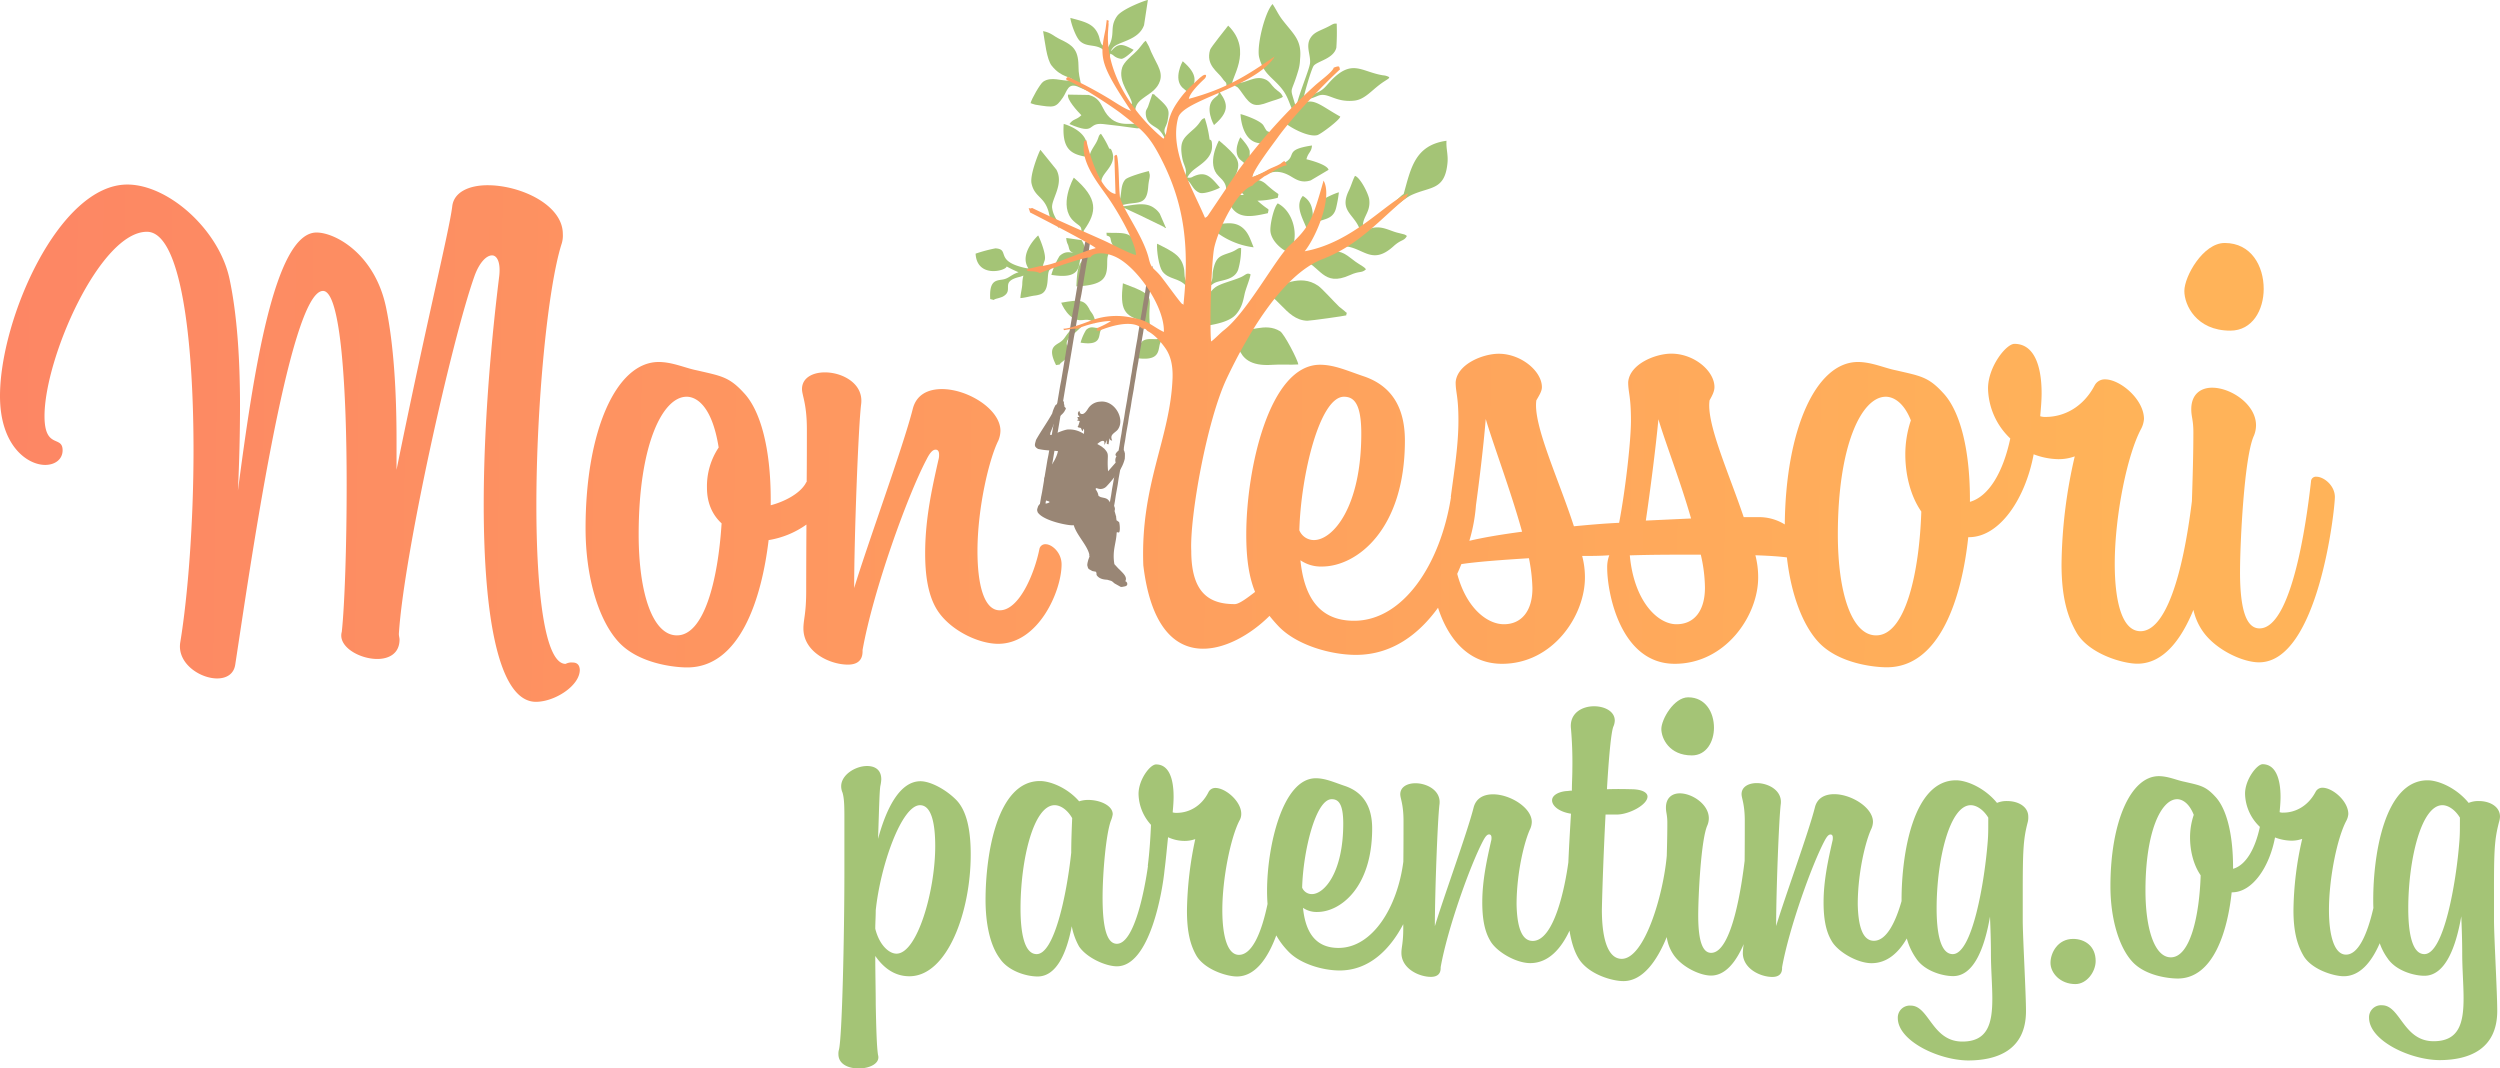 <svg xmlns="http://www.w3.org/2000/svg" xmlns:xlink="http://www.w3.org/1999/xlink" viewBox="0 0 1025.5 438.28"><defs><style>.cls-1,.cls-7{fill:#a4c476;}.cls-1,.cls-2{fill-rule:evenodd;}.cls-2{fill:#998675;}.cls-3{fill:url(#linear-gradient);}.cls-4{fill:url(#linear-gradient-2);}.cls-5{fill:url(#linear-gradient-3);}.cls-6{fill:url(#linear-gradient-4);}</style><linearGradient id="linear-gradient" x1="1.63" y1="179.12" x2="958.61" y2="192.37" gradientUnits="userSpaceOnUse"><stop offset="0" stop-color="#fd8664"></stop><stop offset="0.91" stop-color="#ffb359"></stop></linearGradient><linearGradient id="linear-gradient-2" x1="1.24" y1="207.31" x2="958.01" y2="220.56" xlink:href="#linear-gradient"></linearGradient><linearGradient id="linear-gradient-3" x1="2.28" y1="132.86" x2="959.04" y2="146.11" xlink:href="#linear-gradient"></linearGradient><linearGradient id="linear-gradient-4" x1="2.66" y1="105.03" x2="959.42" y2="118.28" xlink:href="#linear-gradient"></linearGradient></defs><g id="Layer_2" data-name="Layer 2"><g id="Layer_1-2" data-name="Layer 1"><path class="cls-1" d="M487,39.22c1.43-1,.07,0,.76-1,3.14-4.44,3.6-7.8-2.61-13.1-.06.06-4,7.18-.06,10.88C486.62,37.46,487.29,37.13,487,39.22Z"></path><path class="cls-1" d="M451.29,75c.82-.84.19-1.33,1.63-3.42,1.58-2.29,4.69-5.23,3.36-9.07-.35-1-.52-1.62-1.26-1.53a37,37,0,0,0-3.4-6.1c-1.24.72-.68,1.55-2.28,4.17-1.4,2.29-2.35,3.64-2.37,5.4-2-1.52-1.18-1.83-1.12-4.37.16-6.61-9.42-9.24-9.52-9.25-.7,9.94,2.62,12.41,9.17,13.47,1.43.23-.59.54,1.47.17a10.47,10.47,0,0,0,1.47,4.72c1,2,2.6,2.86,2.38,5l-.55.17C450.71,75.17,450.14,74.92,451.29,75Z"></path><path class="cls-1" d="M440.48,72.88c-.09.1-6.57,11.74-.1,17.79,2.5,2.34,3.59,1.8,3.13,5.21,2.34-1.65.11,0,1.24-1.58C449.89,87,450.65,81.54,440.48,72.88Z"></path><path class="cls-1" d="M521,54.31l-1.2-.53a2.89,2.89,0,0,1-.32-.29c-.16-.16-1-1.67-1.23-2.06-1.35-2.13-8.43-4.45-9.38-4.62,0,.1.25,10.32,6.89,11.79,2.56.56,3.07-.22,4.1,2.21.9-2,.08,0,.2-1.52.14-1.67-.27-.06.25-1.74S521,56.63,521,54.31Z"></path><path class="cls-1" d="M537.61,39c-1.36,1,.12-.08-.69,1.15s0-.36-.55.68a32.42,32.42,0,0,0,4.1-1.47c4.28-1.84,6.87,2.78,15,1.93,4.77-.5,7.4-4.76,12.51-8l1.41-.92c.21-.21.27-.23.29-.2a4,4,0,0,1,.21-.5,5.74,5.74,0,0,0-2.57-.77c-9-1.47-12.6-6.91-21.4,2.23C543.37,35.82,542.86,37.37,537.61,39Z"></path><path class="cls-1" d="M569.73,32.16c-.08.2,0,.05,0,0Z"></path><path class="cls-1" d="M524.46,34.85c3.92,4.17,4,6.87,6.1,11.15-2,2.07-3.42,2.88-3.92,4,2.52,2.36,10.13,6.4,13.75,5.42,1.39-.38,9.17-6.19,9.39-7.6-7.78-4.28-11-7.92-15.42-5.27,0-.16.06-.34.09-.55l.07-.72c.3-2.39,3.46-13.27,4.4-14.35,1.7-1.94,8.08-2.84,9.25-7.34a95.55,95.55,0,0,0,.15-9.9c-1.07-.06-1.23,0-2.74.85-3.94,2.13-6.36,2.4-8,5-2.06,3.22,0,6.77-.18,10.09-.11,2.52-4.36,12.07-5.78,18.47-2.72-9.51-2.24-4.53.78-14.66a17.64,17.64,0,0,0,.88-5.11c.83-7.84-2.54-10.12-7.09-16C524.36,6,523.57,4,522,1.66c-3.23,3.43-6.7,17.59-5.44,22.07C518.21,29.74,520.86,31,524.46,34.85Z"></path><path class="cls-1" d="M506.92,129.06c2.43-2.73,3-5.48,3.6-8.38.52-2.39,2.07-5.85,2.47-8.13-1.56-.83-1.93.22-3.93,1.12-3.57,1.6-8.46,2.58-10.64,4.27-5.32,4.12-4.71,12.34-7.73,16.39a9.51,9.51,0,0,1,.9.57c.4.24.06.21.77.42,2.05.62.3.38,1.39-.12-1.24-1.11-.68.3-.79-1.21a12,12,0,0,0,1.87-.32C498.64,133,504.3,132,506.92,129.06Z"></path><path class="cls-1" d="M593.36,57.74c-13.13,1.83-14.65,11.56-17.59,21.87-1,.42-7.08,6.69-8.11,7.7l-2,2.09c-1.3,1.25-5,4.65-6.41,4.81-1.12-5,3.19-6.68,2.39-12.49-.31-2.21-3.63-8.88-5.83-9.58-1,1.87-1.53,4-2.5,6-4.47,9.16,3.33,9.76,4.92,17.59-3.48,2.37-5.36,5.19-6,3.25-1.28.86-.54-.42-1.52,2,8.32,0,11.71,8.35,20.87.06,3.29-3,4.3-2,5.52-4.24a3.11,3.11,0,0,0-1.37-.72l-2.5-.63c-3.16-.77-6.49-3-10.54-1.86A14.59,14.59,0,0,0,560,94.61C565.31,91.1,574.66,82,579,80c7.74-3.57,13.66-1.82,14.75-13.07C594.11,63.48,593.12,60.92,593.36,57.74ZM558.27,95.65l0,0a.62.62,0,0,1,.2-.13Z"></path><path class="cls-1" d="M549.36,125.84c-2.31-2.22-7-7.48-8.64-8.61-7.71-5.28-15.08.58-20.42.66l1.78-1.84c-3.07,1.12-2.23,1.28-3.88,2.28l-.74.38c-2.16,1.17-.27-.79-1.75,1.08,8.15-.85,11.19,11.51,20.52,11.78,1.43,0,15.29-1.95,16-2.21.12-1.9,1-.08-.8-1.88Z"></path><path class="cls-1" d="M504.7,103.57c-4.29,1.51-5.89,1.67-7.09,7.3-.47,2.16.21,3.85-1.31,5.38l-.53-.22c-.18.92-.47.37.39,1.14,1.17-.13,1-.91,3.42-1.62,2.66-.78,6.94-1.1,8.32-4.93a30.92,30.92,0,0,0,1.2-8.85C507.68,101.54,507.59,102.54,504.7,103.57Z"></path><path class="cls-1" d="M465.15,22c-1.19,1.09-4.1,3.5-4.82,5.66-2,6.13,4,11.76,4,15l-1-.4c.07.12.2.15.24.34l1.23,1.66.28.34.58.72c.26-5.67,8.17-6,10.16-12.12,1.43-4.39-2.18-7.78-4.53-14.14L470,16.72C468.51,17.7,468.36,19.06,465.15,22Z"></path><path class="cls-1" d="M472.69,38.59l-1.77,5.16c-.48,1.13-.94,1.45-.93,2.6,0,4.49,3.65,5.28,5.29,6.79a10.91,10.91,0,0,1,3.14,5.7c1.19-1.47-.23-.58,1.21-1.51-3.57-4.09-1.3-4.58-.71-7.68.86-4.58.95-5.22-4.91-10.34C473.16,38.57,474,38.8,472.69,38.59Z"></path><path class="cls-1" d="M517.3,61.53c2.24-1.66-2.13.36,0,0Z"></path><path class="cls-1" d="M537.66,74l7.3-4.33c-.38-2-6.86-3.82-9.06-4.34.72-2.89,2.1-2.86,2.27-5.65C526,61.51,532.63,64,526.42,67c-3.78,1.85-8.49,3.91-12.81,5.81A27.32,27.32,0,0,1,515.36,67c1.5-4.33,2.6-3.62,2.34-5.52l-.4.07-.36.27-.65.45c-1.66,1.53-4.2,7.48-5,10.94-2.65,2-3.64,2.27-4.7,3.69,2.23,0,1.85.83,2.9,2.22a9.19,9.19,0,0,0,.74.86,5.11,5.11,0,0,1-2.86-.54c-2.75,2.14-3.75,2.34-4.83,3.78,2.24,0,1.86.83,2.91,2.22,3.31,4.39,8.51,3.38,14.65,2,.36-2.54,1.12-.28-4.3-5.12a33.05,33.05,0,0,0,8.35-1.2c.36-2.62,1.18-.12-4.79-5.55a6.59,6.59,0,0,0-3.76-1.77c3.41-2.16,7.43-5.52,14.26-1.24C532,73.84,534.13,75.12,537.66,74Zm-25.55-.6.16-.16a2.11,2.11,0,0,1,.25.23Z"></path><path class="cls-1" d="M469.33,52.47c-.62-.11-1.48-1.17-1.84-1.57-4.16-.66-10.74,2.11-15-6.53-1.11-2.26-2.3-4.49-5.86-5.42l-8.49-.14c-.71,1.87,3.84,6.85,5.44,8.45-2.13,2.09-3.29,1.33-4.9,3.62,11.31,4.86,6.94-.71,13.82,0,4.18.42,9.28,1.12,13.95,1.77Z"></path><path class="cls-1" d="M433.19,91.94c.18.17,1.07,1.5,1.27,1.8,0-.16-.14-.5-.06-.47s0-.34-.07-.45c-.75-3.28-2.22-4-2.74-7.47s5-9.74,1.74-15.76l-6.55-8.12c-.49.59-4.44,10.26-3.64,13.81,1.31,5.86,5.37,5.18,7.1,12a16.84,16.84,0,0,0,.47,1.89c.64,2,.08.54.84,2C433.59,90.78,431.68,90.52,433.19,91.94Z"></path><path class="cls-1" d="M449.71,103a16.64,16.64,0,0,0-2.36.84l-.73.49-1.24-.08c-.05-.13-.06-.21-.1-.33a3.8,3.8,0,0,1,.71-.1,1.46,1.46,0,0,0-.88-.51c-.43-1.87.24-1.87-1.45-4.81l-6.28-.89a6.21,6.21,0,0,0,.74,2.82c.58,1.65.27,2.67,2.23,3.3-1.63-.25-3.43-.83-5.73,1.3a31.4,31.4,0,0,0-3.36,7.72c14.72,2.41,9.88-6.16,13.06-8.41l.16,1.31c1.37-.12.59.12,1.68-.38l.49-.23.63,0c-5.22,1.53-5.42,5.68-5.75,12.43,11.34-.49,12.59-3.51,12.64-9.4,0-3.38.31-3.09,1.28-5.93C452.39,101.87,452.4,102.1,449.71,103Z"></path><path class="cls-1" d="M532.19,99.59a1.75,1.75,0,0,0-1.4-.26,2.06,2.06,0,0,1,0,.26c-.28,0-.22-.18,0-.26,1.19-5.76-1.23-13.09-6.66-15.91-1.69,1.73-3.25,8.87-3,11.45.32,3.41,3.5,6.62,6.35,8.16.62-.81,0-.83,1.71-.16l.73.38-.52,2.49C530.9,104.39,531.58,101.56,532.19,99.59Z"></path><path class="cls-1" d="M506,34.49c1.83,2.21.58-.57,3.86,4.16s4.95,5.4,10.54,3.25c1.75-.67,4.72-1.32,5.84-2.18-.84-1.94-1.79-2-3.4-3.54-1.35-1.27-2-2.85-3.86-3.63-4.3-1.86-7.95,1.83-11.77,1.49l.6-1.27Z"></path><path class="cls-1" d="M452.6,20.43a3.43,3.43,0,0,1,.31,1.47c-.12.24-.1.27,0,.19.07,1.71-.06,4.07,1.16,5.39,0-.64-.11-1.26-.19-1.88.09-.13.18-.27.19-.21s.23-.26.3-.36a4.25,4.25,0,0,0,1-3,4,4,0,0,1,1.23.6A5.77,5.77,0,0,0,460,24.14c1.37,0,4.9-3.34,5-3.71-3.62-1.88-5.72-3.22-8.63-.1a3.84,3.84,0,0,1-.74.64,6.5,6.5,0,0,1,.85-1.32c2.24-2.77,10.52-2.91,12.81-9.34L470.86,0c-.76,0-10.56,3.64-12.65,6.62-3.44,4.93-.21,7.46-4,13.31-.46.7-.52.74-.7,1,0-2.31.55-3.72.68-6-1,1-.27-.07-.82,1.62-.5,1.53.19-.25-.3,1.13-.29.84-.18.66-.5,1.07-.35-.31-.57,0-1.21-1.75-.19-.54-.42-1.68-.61-2.2-1.79-5-5.36-5.76-11.69-7.45.26,2.38,2.34,8.12,4,9.55C445.91,19.5,449.4,17.92,452.6,20.43Zm1.65,3.17c0,.19-.24,1.2-.38,1.79-.16-1.21-.33-2.43-.39-3.71l.3.06s0,.05,0,.1C455.39,23.11,454.28,21.52,454.25,23.6Z"></path><path class="cls-1" d="M431.31,108.82a16.7,16.7,0,0,0-3.5.51c0-.11,0-.23,0-.36s.62-1.84.75-2.28c.71-2.42-2.2-9.28-2.7-10.1-.09,0-7.6,7-4.34,12.94.12.23.24.41.35.59a12,12,0,0,1-1.54-.25c-12.56-2.84-5.8-7.61-12-8a61.12,61.12,0,0,0-8.14,2.18c.56,10.22,12.55,7,12.74,5.26a51.65,51.65,0,0,0,4.89,2.37,10.82,10.82,0,0,0-1.32.49,8.16,8.16,0,0,0-1,.51c-1.52.84-2.33,1.68-4.31,2-2.7.42-5.46.4-5,8,2.65.6.42.37,2.91-.25a20.18,20.18,0,0,0,2.1-.68c5.28-2.73-1.67-6.21,7.4-8.25l1.2-.45a14.49,14.49,0,0,0-.46,3.54c-.13,2-.69,3.72-.77,5.69,1.94-.13,3.74-.73,5.63-1a11.35,11.35,0,0,0,2.53-.54c4.21-1.51,2.34-8.15,3.79-10,.27-.34.06.24.78-.82l-.88-.2A7.85,7.85,0,0,1,431.31,108.82Z"></path><path class="cls-1" d="M511.72,66.48c.85-.76.73-.29,1.52-1.65l-.52-.72c0-.08-.06-.17-.09-.28s0-1.3,0-1.61c0-1.71-3.37-5.5-3.86-5.92,0,.05-3.41,6.09,0,9.23,1.29,1.21,1.86.93,1.62,2.7,1.21-.86.06,0,.64-.82S510.84,67.28,511.72,66.48Z"></path><path class="cls-1" d="M497.93,40.42c-4,3.7,0,10.82.05,10.88,6.22-5.3,5.76-8.66,2.61-13.1-.68-1,.68,0-.75-1C500.12,39.32,499.45,39,497.93,40.42Z"></path><path class="cls-1" d="M453.88,95.47l.09,1.16c2.15.54,1.22,1.27,2.11,3.21a13.92,13.92,0,0,0,2.08,3.19c1.88,2,6,1.88,9.45,2C465.31,94.16,461.66,95.77,453.88,95.47Z"></path><path class="cls-1" d="M450.25,134.51c-1.34.12-2.77-1-4.73.82a20.86,20.86,0,0,0-2.27,5.22c11.21,1.83,5.6-5.77,9.94-6C452.25,133.57,451.9,134.86,450.25,134.51Z"></path><path class="cls-1" d="M525.11,135.89c-6.29-3.88-12.56.73-19-.46l1.62-1.47c-2.32.63-1.33.41-3,1.62-2.83,2.07-.7-.78-2.23,1.85,8-2.44.69,13.55,19.37,12.22,3.75-.27,7.4.09,10.68-.16C532.49,147.89,526.81,136.94,525.11,135.89Z"></path><path class="cls-1" d="M503,36.66c2.43-1.6-.1-.9,2.47-1.65-1.24-2.19,9-14.09-1.67-24.5-1.12,1.51-7.1,8.85-7.42,9.92-1.89,6.37,3.25,9,5.08,11.76C502.77,34.26,503.34,33,503,36.66Z"></path><path class="cls-1" d="M500.4,76.93c-3.67-4.24-5.68-7-11-4.5a2.74,2.74,0,0,1-2.36.36,10.93,10.93,0,0,1,2.66-3.16c2.79-2.26,7.73-4.78,7.48-10-.07-1.37-.06-2.2-1-2.36a48,48,0,0,0-2-8.82c-1.81.44-1.41,1.68-4.36,4.35C485.49,56.7,483.65,57.7,485,65c.52,2.78,2.13,4.46,1.16,7-.48,0-.28,0-.74.09h-.07a3.89,3.89,0,0,0-.7.3c1.55,1.19,2.57,1.21,3.81,3.09,1,1.48,1.77,2.87,3.65,3.61S500.1,77.36,500.4,76.93Z"></path><path class="cls-1" d="M559.16,109.38,557,108c-2.77-1.7-5.27-4.84-9.48-5-6.67-.22-11.6,4.75-11.6,2-1.49.43-.39-.56-2,1.42,7.93,2.53,8.61,11.52,19.86,6.41,4-1.84,4.72-.65,6.54-2.36C559.68,109.69,560,110.05,559.16,109.38Z"></path><path class="cls-1" d="M424.65,42.93C432.49,44.22,433,44.28,436,40c1.79-2.55,2-6.43,6.68-4.22l3.44,1.49c-.8-1.67-2.32-.79-.59-1.87l-2.14-.93c-.45-2.73-1-3.8-1-7.63-.12-6.7-2.56-8.36-7.51-10.72-2.83-1.35-3.62-2.71-7-3.35.75,4.26,1.46,11.58,3.53,14.18,4.07,5.13,7.86,4.19,9.33,6.36-2.34-1-2.47-1.47-1.55-.2-3.83.19-7.91-1.86-11.25.39-1.28.86-4.84,7.15-5.21,8.83.15.08.38,0,.48.17Z"></path><path class="cls-1" d="M469.63,134l2.24.86c-1.92-13.64,4.66-12.76-11.26-18.66-1.2,10.8.29,13.51,8.8,15.61C470.29,133.85,469.64,133.92,469.63,134Z"></path><path class="cls-1" d="M460.58,86.74l-1-2.37c6.61-2.18,10.84.82,11.43-7.92a24.81,24.81,0,0,1,.43-2.93,7,7,0,0,0,.2-1.37c0-.18,0-.31,0-.48l-.38-1.49c-1.53.3-8.6,2.32-9.63,3.44-2.39,2.59-1.19,7.06-2.9,9.59l-1.54-1.55a7.12,7.12,0,0,0,1.35,2.9C459.73,86.49,458.69,85.77,460.58,86.74Z"></path><path class="cls-1" d="M488.24,113.3c-.9,1.56.27-.24-.58,1.17-.52.85-.35.68-.79,1.06-.32-.42-.63-.12-.93-2.19-.09-.64-.09-2-.17-2.56-.84-5.87-4.58-7.53-11.14-10.82-.25,2.67.73,9.43,2.19,11.37,2.62,3.47,6.81,2.53,9.75,6,.55,1.49-1.45,5.63,0,8.07.32-2.29.29-4.49.7-6.86.5-2.87,1.52-4.27,2.21-6.85C488.17,112.57,489.23,111.56,488.24,113.3Z"></path><path class="cls-1" d="M502.93,78.66c1.93-1.36.53.23,1.45-1.08s-.22-.2,1.19-1.47.32-2.75,1.57-4.9c1.93-5,.63-7-7.11-13.58-.07.08-5.41,9.69-.08,14.67C502,74.23,503.31,75.85,502.93,78.66Z"></path><path class="cls-1" d="M443.9,131.31c2.13-.28,3.71-.26,5.18,1.32.13-1.79.39-.2.07-1.38-.81-3-1.78-3-2.42-4.71-2-3.54-3.81-3.74-11.43-2.37C435.31,124.25,438.38,132,443.9,131.31Z"></path><path class="cls-1" d="M536.69,95.57c1.15-1.93.88-2.41,2-3.46,2.8-2.64,8.05-1.2,9.39-6.86a52,52,0,0,0,1.13-6.35c-1.29.24-6.29,2.48-7.54,3.71-1.63,1.62-1.74,4-2.21,5.53a5.3,5.3,0,0,1-.56,1.38c0,.1-.13.32-.2.43h0s-.06.09-.08.06,0,0,.08-.06c-.5-1.27.7-6.64-4.29-9.57-4.25,5,2.34,12.38,2,15.58A2.52,2.52,0,0,0,536.69,95.57Z"></path><path class="cls-1" d="M509.46,93.24c-3.86-3-8.85-1.11-13.56-.66a31.86,31.86,0,0,0,18.34,8.87C512.92,98.38,512.18,95.34,509.46,93.24Z"></path><path class="cls-1" d="M475.76,87.71a8.14,8.14,0,0,0-2.25-2.32c-3.72-2.87-9.12-1.09-13.56-.66l8.59,4,.38.21,8.24,4c.6.36.73.52.73.59a2.51,2.51,0,0,1,.4,0Z"></path><path class="cls-1" d="M477.89,93.56c-.43,0,0,.12,0,0Z"></path><path class="cls-1" d="M475.92,138.06c-.09,2.28-5-.21-7.49,2.09a27.37,27.37,0,0,0-2.88,6.63c14.25,2.33,7.13-7.33,12.64-7.66C477,137.91,478,138.5,475.92,138.06Z"></path><path class="cls-1" d="M444,133.65c-1.08-.33-2.05,1.8-1.92,0a9.13,9.13,0,0,0-3.48,2.44,7.45,7.45,0,0,0-.74.87c-1.07,1.36-1.49,2.46-3.19,3.52-2.32,1.45-4.87,2.51-1.47,9.29,2.68-.49.54.17,2.58-1.38.42-.32,1.5-1.24,1.67-1.44,3.79-4.59-4-5.06,3.57-10.49l1.84-1.71h0Z"></path><path class="cls-2" d="M446.25,167.73c-.58.91-1.24,1.85-2.12,2.1l-.55,0-.42-.24c-.55-.79-.17-1.7-1-.26l0,.54.09.34.31.45.31.45c-1-.2-1.19.08-.48.85l-.66.41c.43.16.82.28,1.19.39l-.54,1.72-.24.43-.12.21.43.24.76.14c.5.29.39,1.06.92,1.36l.29-1,.28.48a10.07,10.07,0,0,1-.08,1.64l-.64-.36a10.52,10.52,0,0,0-5.54-1.46c-2-.1-6.82,2.48-7.65,2.28l.06-.89,1.49-3.65.6-1.07,1.16-1.58.58-.52a7.72,7.72,0,0,0,1.83-1.78l.72-1.28-.1-.33-.52-.57,0-.55-.1-.33-.09-.33,0-.55-.09-.33-.21-.12-1.09-.05a6.32,6.32,0,0,0-1.6,1.35l-.45.3a13.66,13.66,0,0,0-1.37,3.44c-2.09,3.75-4.53,7.09-6.63,10.85-.54,2-.95,2.69.86,3.71l.76.15c2.58.49,4.6.45,7.38.74-1,4.72-4.5,7.31-5.59,11.32l0,.55,0,.54.31.46.09.33.1.33.09.33.09.34.1.33-.15.76.1.33.09.33.31.46-.45.3-.24.43-.12.21c-4.94,3.36,5.23,2.82.57,4.14-1.84-.09-2.56-.44-3.45,1.15l-.38,1.19,0,.54.1.33.09.34c2.29,3.75,13.77,5.78,14.82,5.33,1.1,3.9,5.23,7.94,6.28,11.63l.09.33,0,.55.1.33-.51,1.4-.26,1-.14.76,0,.55.09.33.1.33.09.33.31.46,1.49.83.76.15.71.14.22.55,0,.55.1.33c1,1.44,2.69,1.77,4.29,1.84l1.64.47.43.24.95.81,1.28.71.21.12,1.07.6.54,0c.88-.25,2.48-.13,2.05-1.66l-.31-.45-.43-.24c1-1.77-1.17-3.47-2.19-4.59l-.73-.69-.52-.57-.52-.57-.52-.57c-.93-5.52.72-8.45.92-12.66l.09-.47.73.15c.67.16.59-2.88.21-4.25l-.9-.67-.21-.12,0-.55-.1-.33,0-.55-.1-.33-.37-1.33-.1-.33-.09-.34.14-.75a3.12,3.12,0,0,0-1.2-2.36l-.85-.48c-1.05-1.84-1.89-1.62-3.84-2.15l-.85-.47a5.63,5.63,0,0,0-1.09-2.57l-.09-.34.12-.21.33-.09a3.4,3.4,0,0,0,4.09-.8,42,42,0,0,0,3.36-4l.81-.94a14.89,14.89,0,0,0,3.25-6.31l.05-1.09,0-.55,0-.54c-.09-.34-.19-.67-.28-1l-.31-.45c.06-1.35-.61-1.92-1.52-.29l-.36.64-.33.09c-.59.53-1.65,1.6-.65,2.16a3.06,3.06,0,0,0-.34,2.61l-3.12,3.57c-.59-6.84.86-6.63-1.54-9.26l-1.16-.93-1.73-1,.6-.5.84-.56c2.33-1,1.09,1.72,1.64,1.25l.82-1.81,0,1.59.72.17.4-2.51.25.6.35.29.51.06c-1.12-2.35.75-2.89,2.13-4.3,3.45-4.2-1-12.4-7.12-11.65A6.16,6.16,0,0,0,446.25,167.73Z"></path><polygon class="cls-2" points="444.47 102.4 444.04 105.01 443.6 107.63 443.16 110.25 442.73 112.43 442.29 115.04 441.86 117.66 441.42 120.28 440.98 122.89 440.55 125.51 440.11 127.69 439.68 130.31 439.24 132.92 438.8 135.54 438.37 138.16 437.93 140.77 437.49 142.95 437.06 145.57 436.62 148.19 436.19 150.8 435.75 153.42 435.31 156.04 434.88 158.22 434.44 160.83 434 163.45 433.57 166.07 433.13 168.68 432.7 171.3 432.26 173.48 431.82 176.1 431.39 178.71 430.95 181.33 430.52 183.95 430.08 186.56 429.64 188.74 429.21 191.36 428.77 193.98 428.34 196.59 427.9 199.21 427.46 201.83 427.03 204.01 426.59 206.63 426.59 208.37 428.34 208.37 428.77 207.06 429.21 204.44 429.64 201.83 430.08 199.21 430.52 197.03 430.95 194.41 431.39 191.8 431.82 189.18 432.26 186.56 432.7 183.95 433.13 181.77 433.57 179.15 434 176.53 434.44 173.92 434.88 171.3 435.31 168.68 435.75 166.5 436.19 163.89 436.62 161.27 437.06 158.65 437.49 156.04 437.93 153.42 438.37 151.24 438.8 148.62 439.24 146.01 439.68 143.39 440.11 140.77 440.55 138.16 440.98 135.98 441.42 133.36 441.86 130.74 442.29 128.13 442.73 125.51 443.16 122.89 443.6 120.71 444.04 118.1 444.47 115.48 444.91 112.86 445.34 110.25 445.78 107.63 446.22 105.45 446.65 102.83 447.17 99.11 445.19 99.11 444.47 102.4"></polygon><polygon class="cls-2" points="471.17 111.12 470.78 113.69 470.4 115.83 470.01 117.97 469.63 120.53 469.25 122.67 468.86 124.81 468.48 127.38 468.09 129.52 467.71 131.66 467.32 134.23 466.94 136.37 466.56 138.94 466.17 141.07 465.79 143.21 465.4 145.78 465.02 147.92 464.63 150.06 464.25 152.63 463.86 154.77 463.48 157.34 463.09 159.48 462.71 161.62 462.32 164.18 461.94 166.32 461.56 168.46 461.17 171.03 460.79 173.17 460.4 175.31 460.02 177.88 459.63 180.02 459.25 182.59 458.86 184.73 458.48 186.87 458.1 189.43 457.71 191.57 457.33 193.71 456.94 196.28 456.56 198.42 456.17 200.56 455.79 203.13 455.4 205.27 455.02 207.84 454.63 209.97 454.25 212.12 454.25 212.54 454.63 212.97 455.79 212.97 456.17 212.54 456.56 210.4 456.94 207.84 457.33 205.69 457.71 203.13 458.1 200.99 458.48 198.85 458.86 196.28 459.25 194.14 459.63 192 460.02 189.43 460.4 187.29 460.79 185.15 461.17 182.59 461.56 180.45 461.94 177.88 462.32 175.74 462.71 173.6 463.09 171.03 463.48 168.89 463.86 166.75 464.25 164.18 464.63 162.04 465.02 159.91 465.4 157.34 465.79 155.2 466.17 152.63 466.56 150.49 466.94 148.35 467.32 145.78 467.71 143.64 468.09 141.5 468.48 138.94 468.86 136.79 469.25 134.23 469.63 132.09 470.01 129.95 470.4 127.38 470.78 125.24 471.17 123.1 471.55 120.53 471.94 118.39 472.32 116.25 472.71 113.69 472.71 109.83 472.94 109.02 471.17 111.12"></polygon><path class="cls-3" d="M234.87,271.76a5.14,5.14,0,0,0-2.85.57c-8.56,0-12-29.68-12-65.07,0-40.81,4.57-88.75,10.28-107a11.1,11.1,0,0,0,.57-4.28c0-12-17.41-20-30.83-20-7.7,0-14,2.86-14.55,8.85-1.43,10.85-10.27,46-22.83,107.88v-12c0-20-1.14-39.38-4.28-54.51-4.57-22-20.84-30.82-28.54-30.82-17.41,0-26,58.5-32.25,105.88.57-11.7.86-23.4.86-34.82,0-18.83-1.14-37.1-4.28-51.94C89.9,94.25,69.06,75.7,52.22,75.7,24.26,75.7,0,130.78,0,162.46c0,20.26,11.13,28.25,18.55,28.25,4,0,7.13-2.28,7.13-6,0-6.28-7.42-.29-7.42-14,0-24,22.84-75.63,42-75.63,14,0,19.12,44.24,19.12,89.62,0,29.68-2.29,59.64-5.43,78.76-1.42,8.56,8,14.84,15.13,14.84,3.71,0,6.85-1.71,7.42-5.71,5.42-35.1,22-153.25,36-153.25,7.42,0,9.7,41.1,9.7,79.63,0,25.39-.85,49.65-2,60.21-1.71,6,7.14,11.13,14.56,11.13,4.85,0,9.13-2.28,9.13-8,0-.57-.28-1.43-.28-2.28,2-32.25,21.68-120.72,31.1-147,2-5.42,4.85-8.27,7.14-8.27,2,0,3.71,2.85,2.85,9.13-4,32.53-6.28,65.07-6.28,93,0,46.8,6.28,81,21.41,81,7.7,0,18-6.57,18-13.13C237.73,272.61,236.58,271.76,234.87,271.76Z"></path><path class="cls-4" d="M428.93,223.24a2.45,2.45,0,0,0-2.57,2c-2,10-8.27,25.11-16.26,25.11-6.57,0-9.14-10.84-9.14-24.25,0-18,4.85-38,8.56-45.38a11,11,0,0,0,.86-4c0-8.84-13.41-17.12-24-17.12-5.71,0-10.56,2.28-12,8.28-4,15.69-18.55,55.36-24,73.34,0-20.83,1.71-66.21,2.85-75.34,1.15-8.56-7.7-13.13-14.84-13.13-5.13,0-9.41,2.29-9.41,6.85,0,2.57,2,6,2,16.55,0,6.11,0,13.54-.08,21.51a2.08,2.08,0,0,0-.49.75c-2.56,4.29-8.84,7.42-14.26,8.85V205c0-21.41-4.29-36.82-11.13-43.95-6-6.57-9.42-6.85-19.13-9.13-4.56-.86-10-3.43-15.69-3.43-17.41,0-30,28.25-30,68.21,0,20.26,5.42,37.95,13.7,46.8,8,8.56,22.26,10.28,28,10.28,21.69,0,30.54-28.26,33.39-52.23a36.82,36.82,0,0,0,15.51-6.38c-.06,9.51-.1,19-.1,27.21,0,9.42-1.14,11.7-1.14,15.41,0,9.71,10.84,14.84,18.26,14.84,3.43,0,6-1.42,6-5.42v-.57c4.28-24,18.26-63.07,26.25-78.19,1.43-2.86,2.57-4,3.71-4,.86,0,1.43.57,1.43,2a7,7,0,0,1-.29,2.28c-2.57,11.42-5.42,24-5.42,38.24,0,8.85,1.14,17.13,4.85,23.12,5.14,8.28,16.84,14,25.11,14,16.56,0,26-21.69,26-32.53C435.49,226.67,431.5,223.24,428.93,223.24ZM277.68,260.63c-10,0-15.7-17.41-15.7-41.38,0-36.53,9.71-56.51,19.69-56.51,3.43,0,10.28,2.85,13.13,20.83A28.53,28.53,0,0,0,290,200.13c0,6.28,2.28,11.13,6,14.55C294.52,238.08,288.81,260.63,277.68,260.63Z"></path><path class="cls-5" d="M950.26,195.56a2,2,0,0,0-2.29,2c-.85,7.13-6.56,60.21-21.11,60.21-5.14,0-8-6.85-8-23.11,0-12,1.71-47.38,5.7-55.94a11.43,11.43,0,0,0,.86-4.28c0-8.56-10.27-15.41-18-15.41-4.57,0-8.56,2.57-8.56,8.85,0,3.14.86,4.28.86,9.42,0,8.9-.29,18.87-.6,28.26-3.74,30.58-10.84,53.36-21.09,53.36-7.42,0-10.56-11.71-10.56-27.69,0-19.69,5.14-44.8,10.84-55.36a10.45,10.45,0,0,0,1.15-4c0-8-9.71-16.26-16-16.26a4.71,4.71,0,0,0-4.28,2.56c-4.85,9.14-12.84,12.85-20,12.85a6.23,6.23,0,0,1-2.29-.29c.29-3.14.58-6.56.58-9.42,0-11.41-3.14-20.26-11.14-20.26-3.42,0-10.84,9.42-10.84,18.27a29.05,29.05,0,0,0,9.13,20.54c-2.85,13.42-8.56,23.69-16.55,26V205c0-21.41-4.28-36.82-11.13-43.95-6-6.57-9.42-6.85-19.12-9.13-4.57-.86-10-3.43-15.7-3.43-17.17,0-29.62,27.52-30,66.64a19.94,19.94,0,0,0-10.85-3h-6c-6.27-18.55-15.41-38.52-14-47.94,1.14-2,2-3.71,2-5.42,0-6.57-8.28-13.7-17.7-13.7-6.56,0-17.12,4.28-17.69,11.7,0,4.28,1.14,5.71,1.14,15.69,0,8.57-2.28,28.54-4.85,42-6.28.28-12.56.85-18.55,1.42-6.28-19.4-16.84-41.66-15.41-51.65,1.14-2,2.28-3.71,2.28-5.42,0-6.57-8.56-13.7-17.69-13.7-6.56,0-17.12,4.28-17.69,11.7,0,4.28,1.14,5.71,1.14,15.69,0,10.28-1.72,20.55-3.14,31.4l.09,0c-4.29,27.43-19.54,50.74-39.76,50.74-14.84,0-20.55-10.55-22-24.82a14.75,14.75,0,0,0,8.85,2.57c14.26,0,34-15.13,34-51.66,0-14.27-6-22.55-16.56-26.26-6.85-2.28-12.27-4.85-18.26-4.85-20.83,0-30.25,42.81-30.25,69.64,0,10.14,1.16,17.47,3.61,23.55-3.38,2.61-6.58,5-8.33,5-9.91,0-17.84-4-17.84-21.81-.67-13.86,6.35-53.39,14.54-70.73,7.87-16.64,22.4-42.49,39.37-49,15-5.78,23.78-16.55,34.2-25.1.2-.33.84-1.75.86-1.78-8.51,3-22.37,20.07-42.43,23.68,4.83-6.09,11.52-22.17,7.73-29-4.54,16.11-5.75,19.08-13.89,26.56-5.67,5.21-17.44,27.43-27,34.83-1.6,1.24-4.22,4.07-5.25,4.6-.64-6.27.08-33.38,1.36-38.78,1.75-7.43,9.12-23.07,15.63-25.14,1.09-1.44,2.09-1.64,4.83-3.79,2.26-1,6.52-4.25,9.27-4.56l-.54-1a6.72,6.72,0,0,0-.54-.76c-.12.09-1.1.76-1.46,1.09-1.77,1.12-3.29,1.46-5.46,2.63a32.75,32.75,0,0,1-6.24,2.9c.71-3.37,8.43-13.39,10.55-16.34,5.68-7.93,18-21,25.5-27.87-.47-.74.3-1.85-2.61-.67-.36,1.62-5.39,5.24-7.65,7.27a236.28,236.28,0,0,0-31.44,34.84L495.39,88.57c-.83.77.07.12-1.1.79-5.3-12.52-14.71-27.57-11-41.09,2-7.09,29.27-12,38.6-23.65.68-1,.18.09.9-1.42-11.56,7.93-19.76,13.18-35.13,17.35.4-2.35,4.11-6.08,6.35-8.15.95-.87,1.18-2.46-.71-1.34-.07.05-.89.69-1.07.81-3.7,3.51-6,5.27-9.35,10.19-2.66,3.94-3.39,6.58-4.23,10.94-.29,1.51-.4,2.73-1.42,3.9-12.78-10.57-24.2-27.74-22.63-44.9,0-.36.17-1.95.14-2.19-.28-2.06,1.05-.66-.75-1.67L453.49,12c-2.52,12-2.27,14.2,10.41,33.45-2.61-.76-7.09-3.92-9.63-5.4a169.11,169.11,0,0,0-16.17-8.51c-1.73,1.08.22.66-.88,1.2,4.44,1.39,19.17,11.07,22.91,14,8.7,6.81,11.26,8.75,16.31,18.65,9.41,18.45,11.52,35.74,9,59.64-.16-.11-.37-.44-.45-.33-.26.36-7.81-10.29-9.35-12-2.45-2.8-3.45-2.58-4.35-6.44C469.11,97,460.56,86,459.39,80.77c-.54-5.23-.31-10.6-.95-15.71-.31-2.55-.83-1.18-1.33-1.12l.47,15.61c-5.84-.77-10.61-15.6-12-22.12-1.16,1.1-.86-.5-1.05,2.44-.5,7.69,6.19,15.68,10.15,21.38,3.58,5.15,11,17.69,11.33,23.3-1.54.07-10.22-4.56-13.46-6-10-4.47-19.28-8.46-29.22-13.26-1.39.86-1.79-1.38-.77,1.88.11,0,25.47,13.06,26.91,14.6-6.92,1.86-17.22,7.18-22.85,7.38l-4.15,1c-1.33.26-.4-.12-1.32.5.27,1.15,3,.07,5.41,1.39,1-.59,18.07-6.7,20.75-6.46,1.27-2.31,7.24-2.43,12.46,1,8.32,5.42,18,20.07,17.65,29.59-4.09-1.88-6.52-4.68-11.88-5.63l-2.36-.46a29.58,29.58,0,0,0-14.74,1.08c-2.89,1.1-9.49,3.7-12.23,3.67.39.86-.14.61,1.79.34a20.88,20.88,0,0,1,4.12-.36c3-1.43,9.94-3.25,13.63-3.11A37.51,37.51,0,0,1,450,134.6c-.13,1.76-.3.77.78,1.1,3.6-1.54,13.5-4.95,17.63-1,2.09.45,1.07-.14,2.26,1.06,2.93,1.5,5.46,4.39,7.32,7,2.43,3.43,3.12,7.61,3,12.15-.88,25-13.26,43.55-12,77,5.81,48.31,36.83,35.69,51.76,20.72q1.59,2,3.46,4c7.42,8,21.69,12,32,12,14.73,0,25.79-8.44,33.67-19.34,3.57,11.09,11.36,23,26.26,23,20.83,0,34-19.69,34-35.39a34.06,34.06,0,0,0-1.14-8.85c3.71,0,7.42,0,11.13-.28a13.86,13.86,0,0,0-.86,5.14c0,10.27,5.43,39.38,27.69,39.38,20.83,0,34.24-19.69,34.24-35.39a36.09,36.09,0,0,0-1.14-9.13c5.8.19,10.29.52,12.93.88,1.68,15.09,6.45,27.75,13,34.79,8,8.56,22.26,10.28,28,10.28,22,0,30.82-29.11,33.39-53.37h.29c12.56,0,23.12-15.7,26.54-34a29.67,29.67,0,0,0,10,2,19.15,19.15,0,0,0,6.85-1.15,203.54,203.54,0,0,0-5.42,44.24c0,13.13,2.28,21.4,6.27,28.25,5.14,8.56,18.84,12.56,24.83,12.56,10.64,0,18-9.84,23-22.08a24.48,24.48,0,0,0,4.38,9.52c5.42,7.14,16,12,22.54,12,24.26,0,31.11-62.5,31.11-67.92C957.68,199,953.11,195.56,950.26,195.56Zm-399-32.82c4,0,7.14,2.57,7.14,15.13,0,30.25-11.7,43.66-19.41,43.66a6.45,6.45,0,0,1-6-4C533.61,195,541.31,162.74,551.3,162.74Zm73.06,55.37c-8.26,1.1-15.67,2.32-21.59,3.73a69,69,0,0,0,2.72-14.68c1-7.21,3-23,4-35.29C612.66,182.72,619.79,201.55,624.36,218.11Zm-7.42,37.95c-6.86,0-15.42-6.6-19.15-20.67.61-1.34,1.18-2.69,1.71-4,6.1-.92,15.83-1.67,27.71-2.41a70.28,70.28,0,0,1,1.43,12.27C628.64,250.64,624.07,256.06,616.94,256.06Zm63.35-84.19c2.86,9.71,9.13,25.69,13.42,40.81l-18.55.86C676.87,201.55,679.15,184.15,680.29,171.87Zm7.42,84.19c-7.7,0-17.41-9.42-19.12-28.25,9.13-.29,18.27-.29,26.54-.29h2.57a61.78,61.78,0,0,1,1.71,13.42C699.41,250.35,695.13,256.06,687.71,256.06Zm81.9,4.57c-10,0-15.69-17.41-15.69-41.38,0-36.53,9.7-56.51,19.69-56.51,2.57,0,7.13,1.71,10.27,9.7a43.78,43.78,0,0,0-2.28,14c0,8,2,16.84,6.56,23.4C787.31,234.94,781.6,260.63,769.61,260.63Z"></path><path class="cls-6" d="M914.87,135.63c9.13,0,13.7-8.56,13.7-17.12,0-9.42-5.14-18.84-16-18.84-8.85,0-16.55,13.7-16.55,19.69C896,125.07,900.89,135.63,914.87,135.63Z"></path><path class="cls-7" d="M377.58,320.46c-8.7,0-14.19,11.72-17.4,23.64.38-10.78.57-19.86.95-21.75a15.67,15.67,0,0,0,.37-2.65c0-4-2.64-5.48-5.86-5.48-4.73,0-10.59,3.59-10.59,8.32a6.7,6.7,0,0,0,.57,2.65c.75,2.64.75,6.05.75,11.34v20.81c0,26.47-.94,68.83-2.27,73.37a5.54,5.54,0,0,0-.18,1.71c0,4.16,4.16,5.86,8.32,5.86,4.54,0,8.89-2.08,7.94-5.49-.57-3.4-.76-11.72-.95-20.61,0-5.86-.19-12.67-.19-19.86v-.19c3.41,4.92,7.95,8.33,14,8.33,15.51,0,25.15-26.29,25.15-49.93,0-9.08-1.32-17.78-6.05-22.51C387.79,323.67,381.55,320.46,377.58,320.46Zm-9.84,70.73c-3,0-7-3.41-8.7-10.21,0-2.46.19-5.11.19-7.57,1.9-18.34,10.59-43.12,18.16-43.12,4.73,0,6.24,7.57,6.24,16.83C383.63,365.47,376.25,391.19,367.74,391.19Z"></path><path class="cls-7" d="M694,309.87c6,0,9.07-5.68,9.07-11.35,0-6.24-3.4-12.48-10.59-12.48-5.86,0-11,9.08-11,13C681.49,302.87,684.71,309.87,694,309.87Z"></path><path class="cls-7" d="M823.33,328.59a10.13,10.13,0,0,0-4.16.76c-4.92-6.06-12.29-9.27-16.83-9.27-17.59,0-22.32,30.26-22.32,49,0,.19,0,.37,0,.56-2.41,8.44-6.1,16.27-11.35,16.27-4.73,0-6.43-6.24-6.62-14.94,0-13.05,3.21-26.1,5.67-31.2a7.41,7.41,0,0,0,.57-2.65c0-5.86-8.89-11.35-15.89-11.35-3.78,0-7,1.52-7.94,5.49-2.65,10.4-12.29,36.69-15.89,48.6,0-13.8,1.14-43.87,1.89-49.93.76-5.67-5.1-8.7-9.83-8.7-3.4,0-6.24,1.52-6.24,4.54,0,1.71,1.32,4,1.32,11,0,4.57,0,10.27-.06,16.34-1.09,9-5,37.75-13.74,37.75-3.41,0-5.3-4.54-5.3-15.32,0-7.94,1.14-31.39,3.79-37.07a7.71,7.71,0,0,0,.56-2.83c0-5.68-6.81-10.21-11.91-10.21-3,0-5.68,1.7-5.68,5.86,0,2.08.57,2.84.57,6.24,0,4.27-.1,8.91-.23,13.51-1.43,16.11-9.12,42.28-18.49,42.28-5.11,0-8.13-6.81-8.13-20.24.19-8.89.75-24.39,1.51-38.95h4.54c5.1,0,12.67-4,12.67-7.38,0-1.51-1.89-2.84-6.05-3-1.14,0-5.49-.19-10.59,0,.75-12.86,1.7-23.45,2.64-25.72a6.47,6.47,0,0,0,.57-2.45c0-3.79-4.16-5.87-8.51-5.87-4.92,0-10.21,2.84-9.45,9.27a160,160,0,0,1,.56,16.45c0,2.84-.19,5.86-.19,8.89-.94,0-1.7.19-2.45.19-3.41.38-5.68,1.89-5.68,3.78,0,2.27,2.84,4.73,7.76,5.49-.4,6.64-.8,13.43-1.08,19.92-1.33,9.91-5.74,32.27-14.62,32.27-4.73,0-6.43-6.24-6.62-14.94,0-13.05,3.22-26.1,5.67-31.2a7.41,7.41,0,0,0,.57-2.65c0-5.86-8.89-11.35-15.88-11.35-3.79,0-7,1.52-8,5.49-2.64,10.4-12.29,36.69-15.88,48.6,0-13.8,1.13-43.87,1.89-49.93.75-5.67-5.11-8.7-9.84-8.7-3.4,0-6.24,1.52-6.24,4.54,0,1.71,1.33,4,1.33,11,0,4.64,0,10.46-.07,16.62-2.45,18.93-12.77,35.39-26.6,35.39-9.83,0-13.62-7-14.56-16.45a9.79,9.79,0,0,0,5.86,1.7c9.46,0,22.51-10,22.51-34.23,0-9.46-4-14.94-11-17.4-4.54-1.51-8.13-3.22-12.11-3.22-13.8,0-20,28.37-20,46.15,0,2,.07,3.74.2,5.41-2.63,12.56-6.57,20.88-11.74,20.88-4.73,0-6.81-7.76-6.81-18.35,0-13.05,3.41-29.69,7-36.69a5.3,5.3,0,0,0,.76-2.83c0-5.11-6.43-10.59-10.59-10.59a3.11,3.11,0,0,0-2.84,1.7c-3,6.05-8.32,8.51-13,8.51a5.2,5.2,0,0,1-1.7-.19c.19-2.08.38-4.35.38-6.43,0-7.38-1.89-13.24-7.19-13.24-2.46,0-7.19,6.24-7.19,12.1a19.33,19.33,0,0,0,5.11,12.68c-.19,4.53-.57,11-1.32,16.83l.08.05c-1.38,9.82-5.6,31.91-12.76,31.91-4,0-5.86-6.24-5.86-18.91,0-9.65,1.33-25.91,3.41-31.59a10.73,10.73,0,0,0,.75-2.64c0-3.6-5.29-5.87-10-5.87a12.12,12.12,0,0,0-3.78.57c-4.73-5.48-11.73-8.32-16.08-8.32-17.59,0-22.31,30.07-22.31,48.79,0,8.7,1.51,18.16,5.86,24,3.4,5.11,10.78,7.38,15.51,7.38,7.75,0,11.91-9.65,14-20.62a27,27,0,0,0,3,8.32c3.21,4.73,11,8.13,15.5,8.13,13.6,0,18.74-31,19.55-39.42.59-4.56.95-8.9,1.45-13.53a16.05,16.05,0,0,0,6.62,1.51,12.69,12.69,0,0,0,4.54-.75,148,148,0,0,0-3.41,29.31c0,8.7,1.33,14.18,4,18.72,3.6,5.68,12.48,8.33,16.46,8.33,7.68,0,12.82-7.74,16.18-16.85a31.48,31.48,0,0,0,4.81,6.44c4.92,5.3,14.37,7.95,21.18,7.95,12.41,0,20.89-9.05,26.1-19v1.58c0,6.24-.76,7.75-.76,10.21,0,6.43,7.19,9.83,12.1,9.83,2.27,0,4-.94,4-3.59v-.38c2.83-15.88,12.1-41.79,17.39-51.82,1-1.89,1.71-2.64,2.46-2.64.57,0,1,.37,1,1.32a4.64,4.64,0,0,1-.19,1.51c-1.7,7.57-3.59,16.08-3.59,25,0,6.05.75,11.53,3.21,15.69,2.46,4.54,10.59,9.27,16.45,9.27,7.56,0,12.7-6,16.13-13.32.8,5.08,2.18,9.16,4.11,12,4.16,6.05,13.43,8.7,18,8.7,7.93,0,13.77-8.28,17.77-18.08a17,17,0,0,0,3.22,7.86c3.59,4.73,10.59,7.95,14.94,7.95,5.92,0,10.28-5.63,13.42-12.91a26.72,26.72,0,0,0-.37,3.64c0,6.43,7.18,9.83,12.1,9.83,2.27,0,4-.94,4-3.59v-.38c2.84-15.88,12.11-41.79,17.4-51.82,1-1.89,1.7-2.64,2.46-2.64.57,0,.95.37.95,1.32a4.64,4.64,0,0,1-.19,1.51c-1.71,7.57-3.6,16.08-3.6,25,0,6.05.76,11.53,3.22,15.69,2.46,4.54,10.59,9.27,16.45,9.27,6.43,0,11.11-4.33,14.47-10.15a26.28,26.28,0,0,0,3.88,8.26c3.4,5.11,10.78,7.19,15.13,7.19,8.69,0,13-12.11,15.12-24.4.19,4.92.38,10,.38,15.13,0,6.43.57,12.86.57,18.53,0,10.22-1.89,17.59-12.29,17.59-12.48,0-13.62-14.75-21.18-14.75a4.92,4.92,0,0,0-5.3,5.11c0,9.26,16.45,17.21,28.75,17.39,11.91,0,23.83-4.16,23.83-20.23,0-7.38-1.33-30.64-1.33-37.26V367c0-18.15.19-22.69,2.08-29.88A8,8,0,0,0,832,335C832,330.86,827.87,328.59,823.33,328.59ZM439.42,349.77c-1.89,17.59-7,41.61-14.18,41.61-5.11,0-6.62-8.89-6.62-18.72,0-19.86,5.29-42.37,14-42.37,2.27,0,5.11,1.7,7.19,5.3C439.61,340.5,439.42,345.23,439.42,349.77Zm106.85-21.94c2.65,0,4.73,1.71,4.73,10,0,20-7.75,28.93-12.86,28.93a4.27,4.27,0,0,1-4-2.65C534.55,349.2,539.66,327.83,546.27,327.83Zm269.31,10.41c0,1.89,0,4.16-.19,6.61-1.33,17.4-6.43,46.53-14.37,46.53-5.11,0-6.62-8.89-6.62-18.72,0-19.86,5.29-42.37,14-42.37,2.27,0,5.11,1.7,7.19,5.11Z"></path><path class="cls-7" d="M850.38,385.14c-6.25,0-9.27,5.67-9.27,9.83s4,8.7,10.21,8.7c4.73,0,8.32-5.11,8.32-9.46C859.64,388,855.1,385.14,850.38,385.14Z"></path><path class="cls-7" d="M1025.13,337.1a8.43,8.43,0,0,0,.37-2.08c0-4.16-4.16-6.43-8.7-6.43a10.16,10.16,0,0,0-4.16.76c-4.91-6.06-12.29-9.27-16.83-9.27-17.59,0-22.31,30.26-22.31,49,0,1.11,0,2.23.07,3.35-2.66,11.6-6.43,19.16-11.23,19.16s-7-7.76-7-18.35c0-13.05,3.4-29.69,7.19-36.69a7.12,7.12,0,0,0,.75-2.64c0-5.3-6.43-10.78-10.59-10.78a3.12,3.12,0,0,0-2.84,1.7c-3.21,6.05-8.51,8.51-13.23,8.51a4.18,4.18,0,0,1-1.52-.19c.19-2.08.38-4.35.38-6.24,0-7.57-2.08-13.43-7.37-13.43-2.27,0-7.19,6.24-7.19,12.1A19.28,19.28,0,0,0,927,339.18c-1.89,8.89-5.67,15.7-11,17.21v-.57c0-14.18-2.83-24.39-7.37-29.12-4-4.35-6.24-4.54-12.67-6.05-3-.57-6.62-2.27-10.41-2.27-11.53,0-19.85,18.72-19.85,45.2,0,13.42,3.59,25.15,9.07,31,5.3,5.68,14.76,6.81,18.54,6.81,14.56,0,20.42-19.29,22.12-35.36h.19c8.33,0,15.32-10.41,17.59-22.51a19.56,19.56,0,0,0,6.62,1.32,12.65,12.65,0,0,0,4.54-.75,135.11,135.11,0,0,0-3.59,29.31c0,8.7,1.51,14.18,4.16,18.72,3.4,5.68,12.48,8.33,16.45,8.33,6.73,0,11.48-5.94,14.78-13.53a23.82,23.82,0,0,0,3.19,6.15c3.4,5.11,10.78,7.19,15.13,7.19,8.7,0,13-12.11,15.13-24.4.19,4.92.38,10,.38,15.13,0,6.43.56,12.86.56,18.53,0,10.22-1.89,17.59-12.29,17.59-12.48,0-13.62-14.75-21.18-14.75a4.92,4.92,0,0,0-5.3,5.11c0,9.26,16.46,17.21,28.75,17.39,11.91,0,23.83-4.16,23.83-20.23,0-7.38-1.33-30.64-1.33-37.26V367C1023,348.83,1023.23,344.29,1025.13,337.1ZM890.47,392.7c-6.62,0-10.4-11.53-10.4-27.42,0-24.21,6.43-37.45,13-37.45,1.7,0,4.73,1.14,6.81,6.43a28.77,28.77,0,0,0-1.52,9.27c0,5.3,1.33,11.16,4.35,15.51C902.2,375.68,898.41,392.7,890.47,392.7Zm118.58-54.46c0,1.89,0,4.16-.19,6.61-1.32,17.4-6.43,46.53-14.37,46.53-5.11,0-6.62-8.89-6.62-18.72,0-19.86,5.29-42.37,14-42.37,2.27,0,5.11,1.7,7.19,5.11Z"></path></g></g></svg>